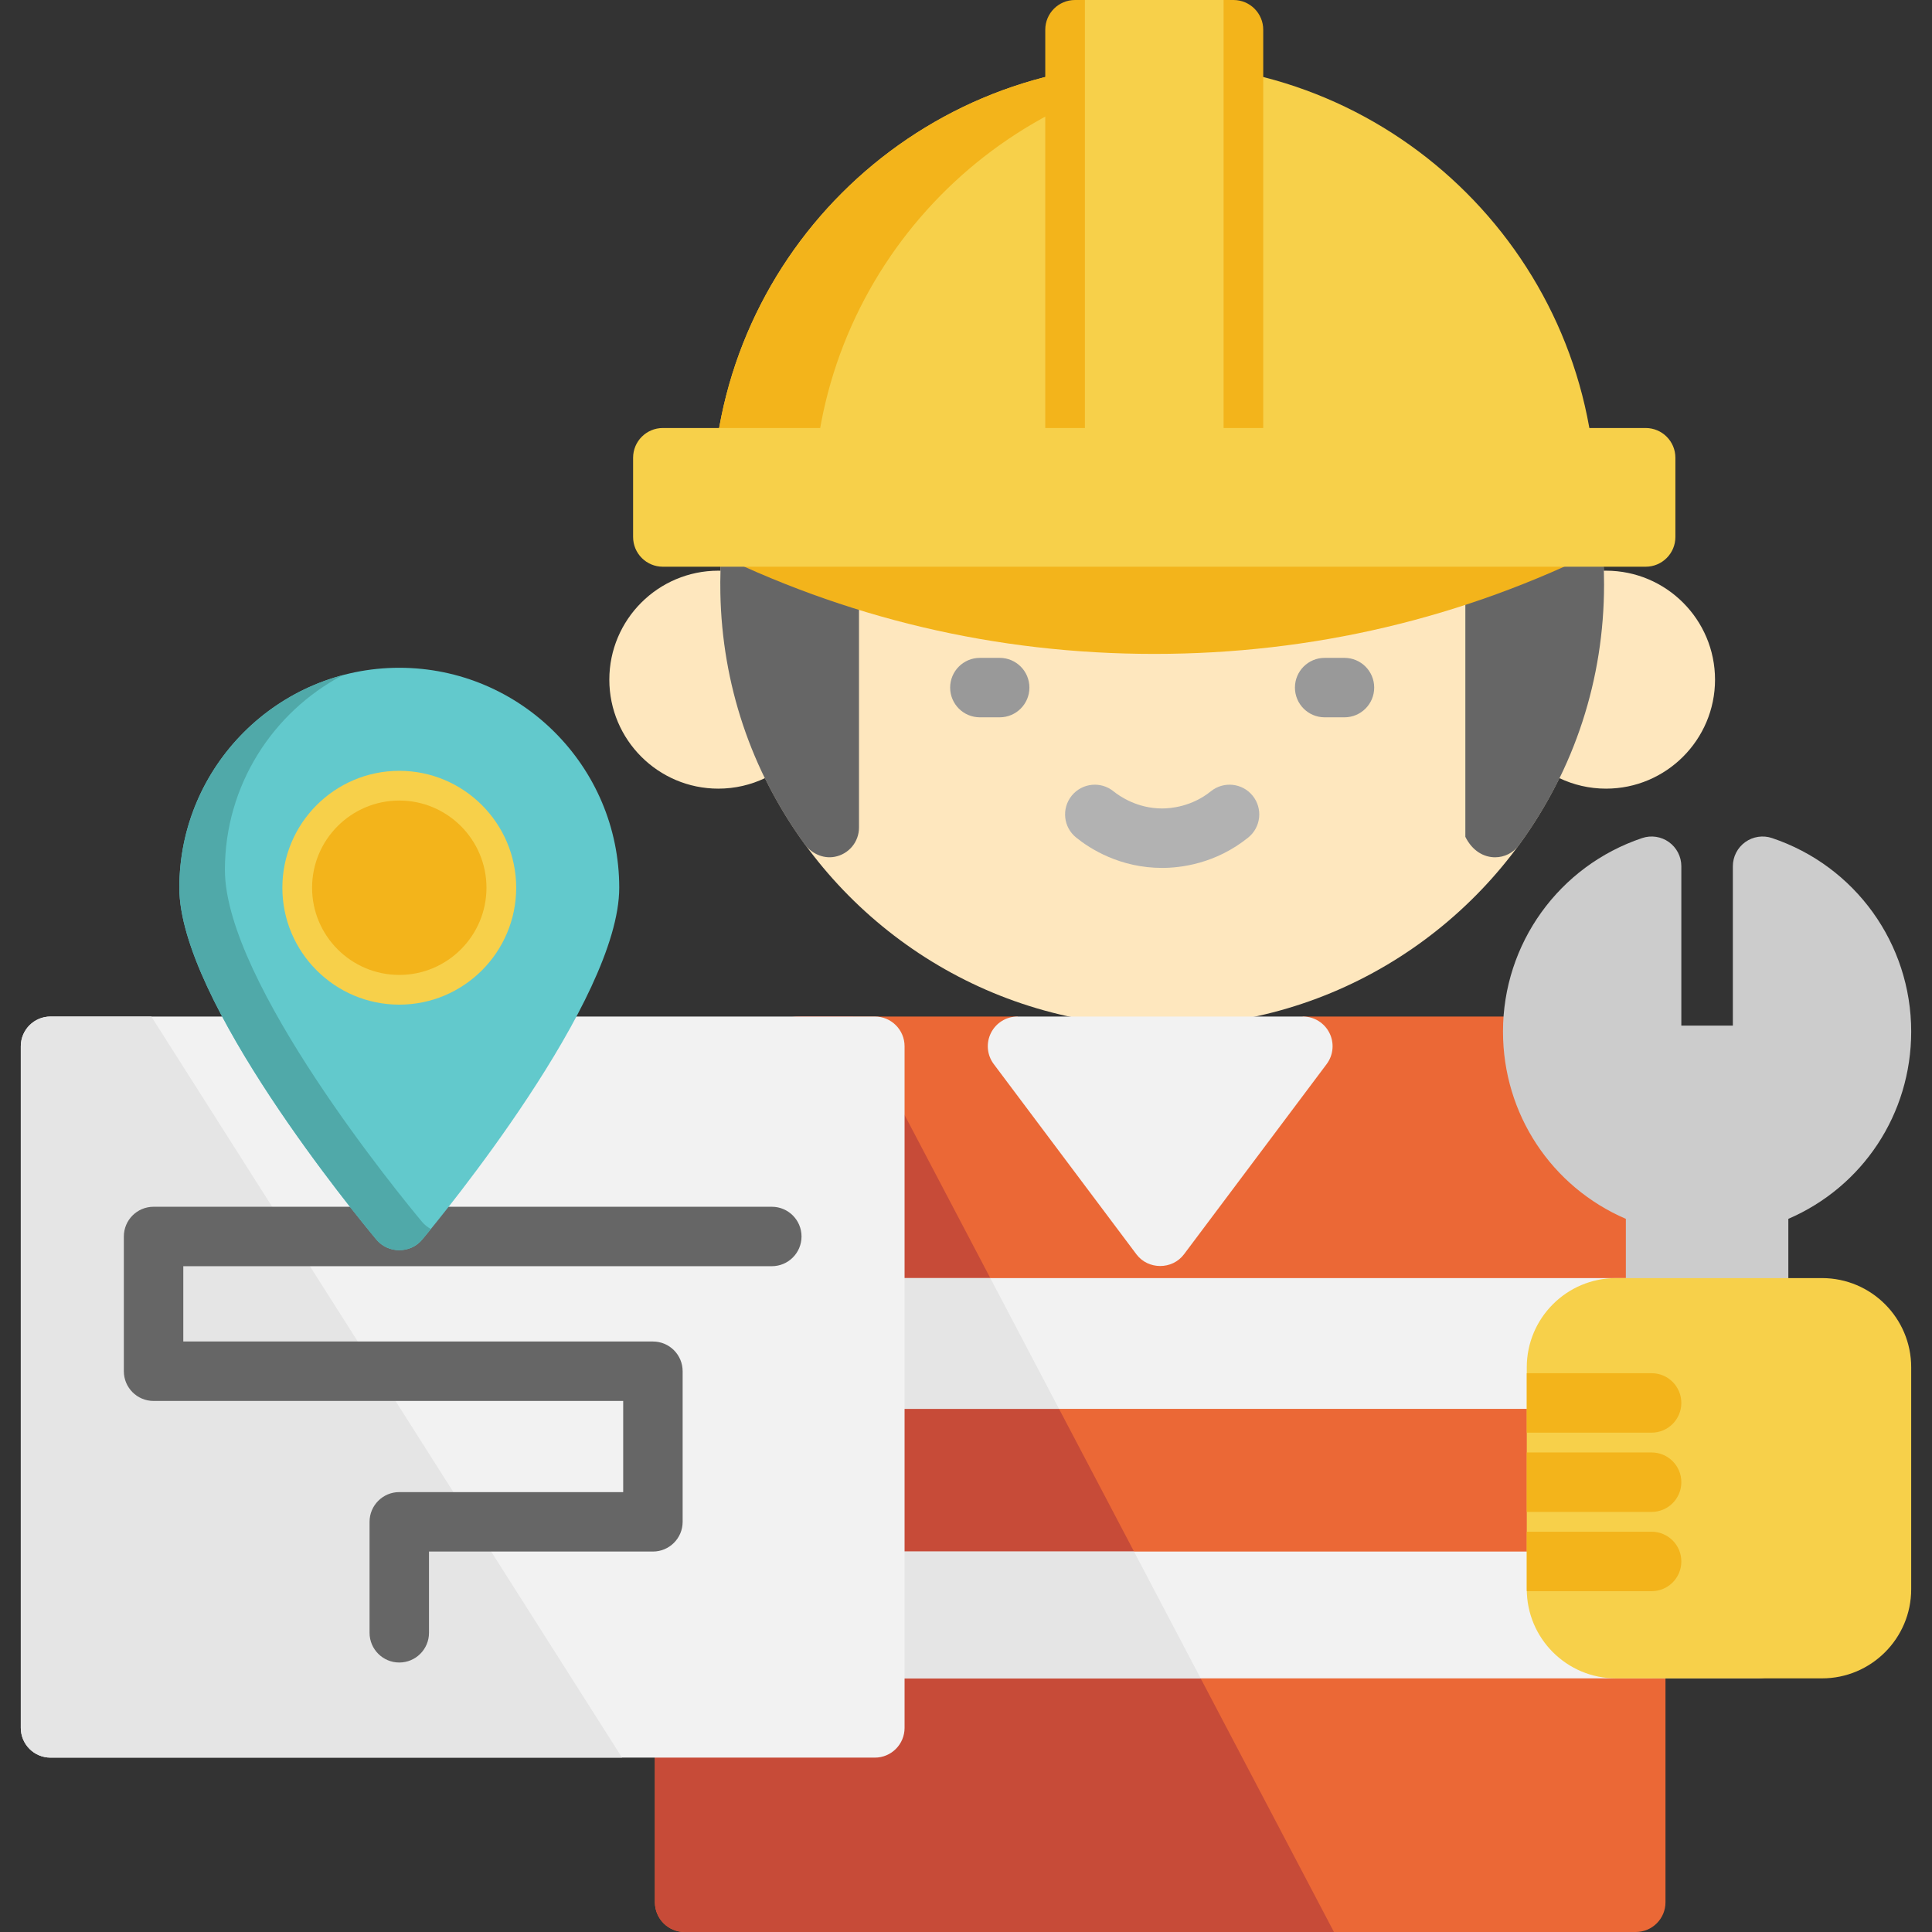 <?xml version="1.0" encoding="iso-8859-1"?>
<!-- Uploaded to: SVG Repo, www.svgrepo.com, Generator: SVG Repo Mixer Tools -->
<svg version="1.1" id="Layer_1" xmlns="http://www.w3.org/2000/svg" xmlns:xlink="http://www.w3.org/1999/xlink" 
	 viewBox="0 0 512 512" xml:space="preserve">
<rect x="0" y="0" width="512" height="512" fill="#333333" stroke="none"/>
<path style="fill:#EB6836;" d="M401.986,269.391h-56.714l-37.809,56.189l-37.809-56.189h-56.714
	c-21.717,0-39.385,17.667-39.385,39.385v195.348c0,4.351,3.527,7.877,7.877,7.877h252.062c4.35,0,7.877-3.526,7.877-7.877V308.775
	C441.37,287.058,423.703,269.391,401.986,269.391z"/>
<path style="fill:#C74B38;" d="M212.939,269.391c-21.717,0-39.385,17.667-39.385,39.385v195.348c0,4.351,3.527,7.877,7.877,7.877
	h172.081L226.011,269.391H212.939z"/>
<g>
	<rect x="173.555" y="338.708" style="fill:#F2F2F2;" width="267.815" height="34.658"/>
	<rect x="173.555" y="411.175" style="fill:#F2F2F2;" width="267.815" height="33.608"/>
</g>
<g>
	<polygon style="fill:#E5E5E5;" points="173.555,338.708 173.555,373.366 280.654,373.366 262.439,338.708 	"/>
	<polygon style="fill:#E5E5E5;" points="173.555,411.175 173.555,444.784 318.188,444.784 300.525,411.175 	"/>
</g>
<path style="fill:#FEE7BE;" d="M425.616,151.237c-0.197,0-0.392,0.01-0.588,0.015c-1.942-62.883-53.694-113.442-117.041-113.442
	S192.889,88.369,190.947,151.252c-0.196-0.004-0.391-0.015-0.588-0.015c-15.926,0-28.882,12.956-28.882,28.882
	s12.956,28.882,28.882,28.882c4.427,0,8.623-1.004,12.375-2.792c19.051,38.931,59.071,65.807,105.254,65.807
	s86.203-26.876,105.254-65.807c3.754,1.788,7.949,2.792,12.375,2.792c15.926,0,28.882-12.956,28.882-28.882
	S441.542,151.237,425.616,151.237z"/>
<path style="fill:#B2B2B2;" d="M307.988,230.006c-11.155,0-19.073-5.042-22.799-8.047c-3.386-2.731-3.917-7.689-1.187-11.076
	c2.732-3.387,7.689-3.919,11.076-1.187c1.699,1.37,6.357,4.556,12.91,4.556c2.182,0,7.81-0.444,12.91-4.557
	c3.387-2.73,8.346-2.198,11.076,1.188c2.731,3.387,2.199,8.345-1.187,11.077C322.103,228.961,312.776,230.006,307.988,230.006z"/>
<g>
	<path style="fill:#999999;" d="M356.299,190.096h-5.251c-4.35,0-7.877-3.526-7.877-7.877c0-4.351,3.527-7.877,7.877-7.877h5.251
		c4.35,0,7.877,3.526,7.877,7.877C364.176,186.571,360.65,190.096,356.299,190.096z"/>
	<path style="fill:#999999;" d="M264.927,190.096h-5.251c-4.35,0-7.877-3.526-7.877-7.877c0-4.351,3.527-7.877,7.877-7.877h5.251
		c4.35,0,7.877,3.526,7.877,7.877C272.804,186.571,269.277,190.096,264.927,190.096z"/>
</g>
<path style="fill:#666666;" d="M305.714,37.831c-64.357,1.227-116.032,55.013-114.808,119.37c0.458,24.051,8.129,46.965,22.26,66.43
	c1.838,2.532,4.912,3.997,7.99,3.436c3.809-0.693,6.486-3.988,6.486-7.754v-69.131l78.52,18.695c1.2,0.286,2.449,0.286,3.65,0
	l78.52-18.695v71.583c1.867,3.77,4.929,5.426,7.876,5.426c2.465,0,4.848-1.161,6.359-3.229
	c14.735-20.151,22.524-44.028,22.524-69.049C425.091,89.585,371.321,36.58,305.714,37.831z"/>
<path style="fill:#F7D04A;" d="M305.887,16.804c-64.571,0-117.104,52.533-117.104,117.104c0,4.35,3.527,7.877,7.877,7.877h218.453
	c4.35,0,7.877-3.527,7.877-7.877C422.991,69.337,370.458,16.804,305.887,16.804z"/>
<g>
	<path style="fill:#F3B41B;" d="M215.565,133.908c0-60.043,45.426-109.667,103.713-116.334c-4.396-0.502-8.862-0.77-13.391-0.77
		c-64.571,0-117.104,52.533-117.104,117.104c0,4.35,3.527,7.877,7.877,7.877h26.782
		C219.092,141.785,215.565,138.258,215.565,133.908z"/>
	<path style="fill:#F3B41B;" d="M326.892,0h-42.01c-4.35,0-7.877,3.527-7.877,7.877v113.428c0,4.35,3.527,7.877,7.877,7.877h42.01
		c4.35,0,7.877-3.527,7.877-7.877V7.877C334.769,3.527,331.242,0,326.892,0z"/>
</g>
<rect x="287.508" style="fill:#F7D04A;" width="36.759" height="118.679"/>
<path style="fill:#F3B41B;" d="M429.245,136.294c-0.841-3.553-4.014-6.062-7.665-6.062H190.195c-3.652,0-6.824,2.509-7.665,6.062
	c-0.841,3.553,0.87,7.218,4.133,8.856c37.222,18.674,77.335,28.143,119.224,28.143s82.002-9.469,119.225-28.143
	C428.375,143.512,430.085,139.847,429.245,136.294z"/>
<path style="fill:#F7D04A;" d="M436.119,113.428H175.655c-4.35,0-7.877,3.527-7.877,7.877v21.005c0,4.35,3.527,7.877,7.877,7.877
	h260.464c4.35,0,7.877-3.527,7.877-7.877v-21.005C443.996,116.954,440.469,113.428,436.119,113.428z"/>
<path style="fill:#F2F2F2;" d="M352.317,273.745c-1.334-2.668-4.061-4.354-7.045-4.354h-75.618c-2.984,0-5.711,1.686-7.045,4.354
	c-1.335,2.669-1.047,5.863,0.744,8.249l37.809,50.412c3.099,4.133,9.504,4.133,12.603,0l37.809-50.412
	C353.364,279.608,353.652,276.414,352.317,273.745z"/>
<path style="fill:#CCCCCC;" d="M469.607,222.094c-2.403-0.807-5.048-0.409-7.105,1.072c-2.057,1.48-3.278,3.861-3.278,6.395v42.233
	h-13.653v-42.233c0-2.534-1.22-4.915-3.278-6.395c-2.057-1.48-4.702-1.88-7.105-1.072c-22.059,7.401-36.879,28.007-36.879,51.276
	c0,21.88,12.864,41.153,32.558,49.639v113.898c0,4.351,3.527,7.877,7.877,7.877h27.307c4.35,0,7.877-3.526,7.877-7.877V323.008
	c19.694-8.486,32.558-27.759,32.558-49.639C506.486,250.101,491.666,229.495,469.607,222.094z"/>
<path style="fill:#F7D04A;" d="M482.855,338.708h-54.613c-13.031,0-23.631,10.601-23.631,23.631v58.814
	c0,13.029,10.6,23.631,23.631,23.631h54.613c13.031,0,23.631-10.601,23.631-23.631v-58.814
	C506.486,349.309,495.886,338.708,482.855,338.708z"/>
<g>
	<path style="fill:#F3B41B;" d="M445.571,371.791c0-4.351-3.527-7.877-7.877-7.877h-33.083v15.754h33.083
		C442.044,379.668,445.571,376.142,445.571,371.791z"/>
	<path style="fill:#F3B41B;" d="M445.571,392.796c0-4.351-3.527-7.877-7.877-7.877h-33.083v15.754h33.083
		C442.044,400.673,445.571,397.147,445.571,392.796z"/>
	<path style="fill:#F3B41B;" d="M445.571,413.801c0-4.351-3.527-7.877-7.877-7.877h-33.083v15.229c0,0.176,0.009,0.35,0.014,0.525
		h33.069C442.044,421.678,445.571,418.152,445.571,413.801z"/>
</g>
<path style="fill:#F2F2F2;" d="M231.844,269.391H13.391c-4.35,0-7.877,3.526-7.877,7.877v180.644c0,4.351,3.527,7.877,7.877,7.877
	h218.453c4.35,0,7.877-3.526,7.877-7.877V277.268C239.721,272.916,236.194,269.391,231.844,269.391z"/>
<path style="fill:#E5E5E5;" d="M13.391,269.391c-4.35,0-7.877,3.526-7.877,7.877v180.644c0,4.351,3.527,7.877,7.877,7.877h151.456
	L40.108,269.391H13.391z"/>
<path style="fill:#666666;" d="M105.813,440.583c-4.35,0-7.877-3.526-7.877-7.877v-29.407c0-4.351,3.527-7.877,7.877-7.877h59.339
	v-24.156H40.697c-4.35,0-7.877-3.526-7.877-7.877V327.68c0-4.351,3.527-7.877,7.877-7.877h163.84c4.35,0,7.877,3.526,7.877,7.877
	s-3.527,7.877-7.877,7.877H48.574v19.955H173.03c4.35,0,7.877,3.526,7.877,7.877v39.91c0,4.351-3.527,7.877-7.877,7.877H113.69
	v21.53C113.69,437.057,110.163,440.583,105.813,440.583z"/>
<path style="fill:#62C9CC;" d="M105.813,176.968c-32.141,0-58.289,26.148-58.289,58.289c0,29.837,46.895,86.866,52.243,93.27
	c3.101,3.714,8.992,3.714,12.094,0c5.347-6.404,52.243-63.432,52.243-93.27C164.103,203.116,137.954,176.968,105.813,176.968z"/>
<path style="fill:#50A9A9;" d="M111.845,323.801c-5.347-6.404-52.243-63.432-52.243-93.27c0-22.375,12.679-41.834,31.223-51.6
	c-24.899,6.632-43.301,29.367-43.301,56.326c0,29.837,46.895,86.866,52.243,93.27c3.101,3.714,8.992,3.714,12.094,0
	c0.472-0.565,1.274-1.532,2.333-2.834C113.306,325.222,112.503,324.59,111.845,323.801z"/>
<path style="fill:#F7D04A;" d="M105.813,204.275c-17.083,0-30.983,13.898-30.983,30.983s13.899,30.983,30.983,30.983
	s30.983-13.898,30.983-30.983S122.897,204.275,105.813,204.275z"/>
<path style="fill:#F3B41B;" d="M105.813,212.152c-12.741,0-23.106,10.365-23.106,23.106c0,12.741,10.365,23.106,23.106,23.106
	s23.106-10.365,23.106-23.106C128.919,222.517,118.554,212.152,105.813,212.152z"/>
</svg>